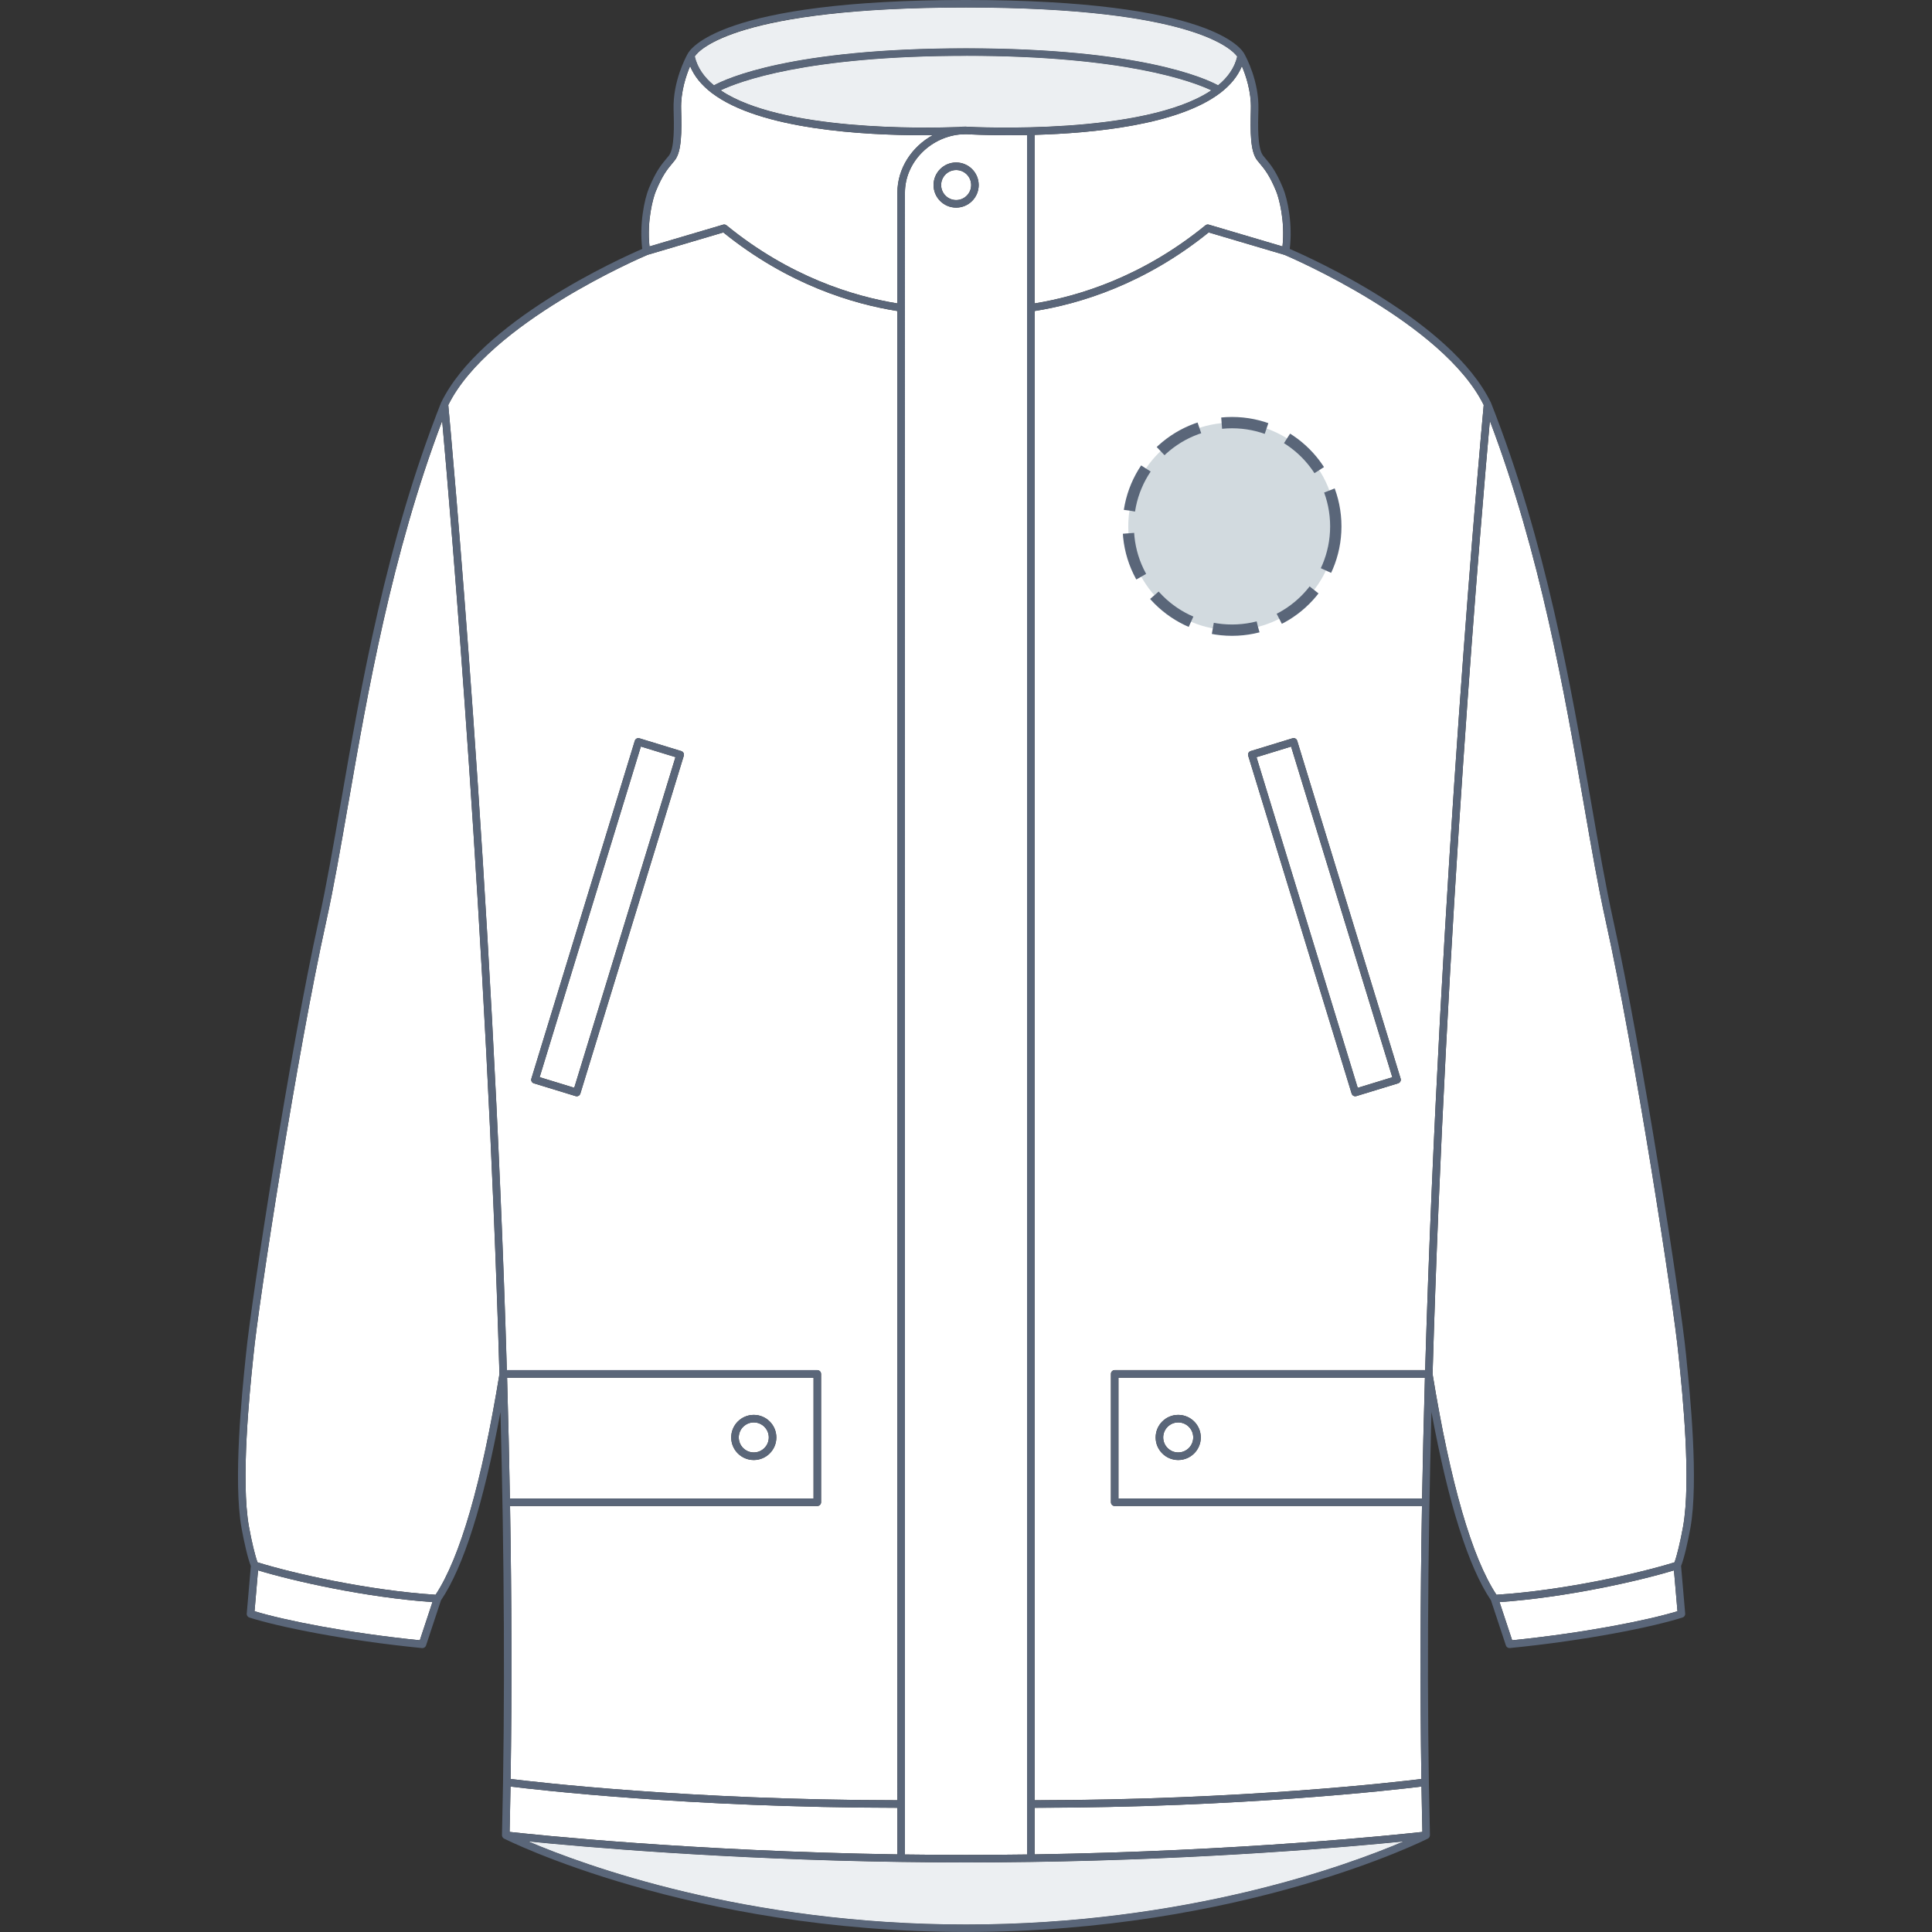 <svg xmlns="http://www.w3.org/2000/svg" xmlns:xlink="http://www.w3.org/1999/xlink" version="1.1" id="Veste_parka_face" x="0px" y="0px" width="512px" height="512px" viewBox="0 0 512 512" enable-background="new 0 0 512 512" xml:space="preserve">
  <rect x="0" y="0" width="512" height="512" fill="#333333" stroke="none"/>
  <defs>
    <style>
      .cls-1 {
        opacity: .75;
      }

      .cls-2 {
        fill: #fff;
      }

      .cls-3 {
        fill: #e6eaed;
      }

      .cls-4 {
        fill: #5a6679;
      }
    </style>
  </defs>
  <g id="Background">
    <path class="cls-2" d="M191.63,59.54c.32-.09.66-.02.91.18,16.77,13.68,33.68,18.81,45.28,20.69v-29.36c0-6.43,3.83-12.18,9.37-15.22-.8,0-1.64.01-2.52.01-15.66,0-43.22-1.49-55.99-11.17-.1-.05-.19-.13-.27-.21-2.51-1.96-4.42-4.25-5.52-6.93-1.06,2.48-2.51,6.77-2.38,11.37.17,6.07.16,11.28-1.7,13.61-.21.26-.43.52-.65.79-1.23,1.47-2.62,3.13-4.36,7.39-.74,1.82-2.4,7.82-1.67,14.62l19.51-5.77Z"></path>
    <path class="cls-2" d="M189.2,22.61c3.33-1.81,20.66-9.8,66.8-9.8s63.47,7.99,66.8,9.8c2.58-2.12,4.36-4.64,5.06-7.62-1.21-1.72-11.44-12.99-71.87-12.99s-70.72,11.2-71.87,12.97c.7,2.99,2.48,5.51,5.07,7.64Z"></path>
    <circle class="cls-2" cx="199.76" cy="380.93" r="3.98"></circle>
    <path class="cls-2" d="M254.16,35.65c-7.94.91-14.34,7.58-14.34,15.39v440.42c5.28.07,10.68.11,16.18.11s10.9-.04,16.18-.11V35.79c-1.71.03-3.34.05-4.85.05-6.19,0-10.51-.23-11.33-.28-.27.02-.9.05-1.84.09ZM259.36,49.04c0,3.3-2.68,5.98-5.98,5.98s-5.98-2.68-5.98-5.98,2.68-5.98,5.98-5.98,5.98,2.68,5.98,5.98Z"></path>
    <rect class="cls-2" x="115.19" y="238.27" width="91.64" height="9.59" transform="translate(-118.54 325.86) rotate(-72.98)"></rect>
    <path class="cls-2" d="M92.25,213.23c-1.97,11.33-3.82,22.04-5.8,30.97-7.64,34.44-17.96,101.18-19.28,115-.04.46-.11,1.08-.19,1.85-.8,7.74-3.21,31.28-1,43.54.7,3.91,1.64,7.78,2.27,9.44,8.88,2.78,28.98,7.43,47.2,8.6,6.5-9.88,12.19-29.54,16.92-58.47-3.42-117.41-13.11-229.6-15.18-252.63-13.4,35.41-19.78,72.05-24.93,101.71Z"></path>
    <path class="cls-2" d="M67.45,426.99c7.93,2.42,24.59,5.76,43.81,7.7l3.35-10.12c-17.71-1.22-37.03-5.62-46.22-8.41l-.93,10.83Z"></path>
    <path class="cls-2" d="M397.39,424.57l3.35,10.12c19.22-1.95,35.88-5.28,43.81-7.7l-.93-10.83c-9.19,2.8-28.51,7.19-46.22,8.41Z"></path>
    <circle class="cls-2" cx="253.39" cy="49.04" r="3.98"></circle>
    <path class="cls-2" d="M396.56,422.63c18.23-1.17,38.33-5.82,47.2-8.6.63-1.66,1.56-5.53,2.27-9.44,2.21-12.26-.21-35.81-1-43.55-.08-.77-.14-1.39-.19-1.85-1.32-13.81-11.65-80.55-19.28-115-1.98-8.93-3.84-19.63-5.8-30.97-5.15-29.66-11.53-66.29-24.93-101.71-2.07,23.04-11.76,135.22-15.18,252.63,4.73,28.94,10.42,48.6,16.92,58.47Z"></path>
    <path class="cls-2" d="M323.59,24.46c-.08.09-.17.16-.27.21-11.07,8.39-33.23,10.62-49.15,11.07v44.67c11.6-1.88,28.51-7.01,45.28-20.69.25-.21.6-.28.91-.18l19.51,5.77c.73-6.8-.93-12.8-1.67-14.62-1.74-4.26-3.13-5.92-4.36-7.39-.22-.27-.44-.52-.65-.79-1.86-2.33-1.87-7.54-1.7-13.61.13-4.6-1.32-8.89-2.38-11.37-1.1,2.68-3.01,4.97-5.52,6.93Z"></path>
    <path class="cls-2" d="M256,14.79c-42.39,0-60.3,6.9-65,9.14,16.07,10.8,54.17,10.05,63.07,9.72.64-.07,1.28-.11,1.94-.11.05,0,.1.02.15.03,2.32.12,47.06,2.31,64.85-9.64-4.73-2.24-22.74-9.15-65-9.15Z"></path>
    <path class="cls-2" d="M217.59,364.1v34.01c0,.55-.45,1-1,1h-81.43c.43,24.5.52,48.87.15,72.34,6.11.76,46.99,5.58,102.5,5.64V82.43c-11.76-1.86-29-7-46.13-20.83l-20.08,5.94c-1.63.69-42.06,18.04-52.81,39.8.63,6.76,11.76,128.02,15.52,255.77h82.27c.55,0,1,.45,1,1ZM181.21,200.29l-27.41,89.53c-.08.25-.25.46-.48.59-.15.08-.31.12-.47.12-.1,0-.2-.01-.29-.04l-11.08-3.39c-.53-.16-.82-.72-.66-1.24l27.41-89.53c.08-.25.25-.46.48-.59.23-.12.5-.15.76-.07l11.08,3.39c.53.16.82.72.66,1.24Z"></path>
    <path class="cls-2" d="M340.39,67.53l-20.08-5.94c-17.13,13.83-34.37,18.97-46.13,20.83v394.66c55.51-.06,96.39-4.88,102.5-5.64-.36-23.48-.27-47.84.16-72.34h-81.43c-.55,0-1-.45-1-1v-34.01c0-.55.45-1,1-1h82.27c3.76-127.75,14.89-249.02,15.52-255.77-10.75-21.77-51.18-39.11-52.81-39.8ZM370.52,287.09l-11.08,3.39c-.1.03-.19.04-.29.04-.16,0-.32-.04-.47-.12-.23-.12-.41-.34-.48-.59l-27.41-89.53c-.16-.53.13-1.08.66-1.24l11.08-3.39c.25-.08.53-.05.76.07.23.12.41.34.48.59l27.41,89.53c.16.53-.13,1.08-.66,1.24Z"></path>
    <circle class="cls-2" cx="312.24" cy="380.93" r="3.98"></circle>
    <rect class="cls-2" x="346.19" y="197.24" width="9.59" height="91.64" transform="translate(-55.78 113.39) rotate(-17.02)"></rect>
    <path class="cls-2" d="M296.4,397.12h80.46c.19-10.67.45-21.37.75-32.02h-81.22v32.02ZM312.24,374.96c3.3,0,5.98,2.68,5.98,5.98s-2.68,5.98-5.98,5.98-5.98-2.68-5.98-5.98,2.68-5.98,5.98-5.98Z"></path>
    <path class="cls-2" d="M237.82,479.08c-54.99-.06-95.67-4.78-102.53-5.63-.07,4.04-.15,8.04-.24,12.02,6.57.73,48.15,5.11,102.77,5.96v-12.35Z"></path>
    <path class="cls-2" d="M215.6,397.12v-32.02h-81.22c.31,10.65.56,21.35.75,32.02h80.46ZM199.76,374.96c3.3,0,5.98,2.68,5.98,5.98s-2.68,5.98-5.98,5.98-5.98-2.68-5.98-5.98,2.68-5.98,5.98-5.98Z"></path>
    <path class="cls-2" d="M273.18,493.45s0,0-.01,0c-5.6.08-11.33.13-17.17.13s-11.57-.05-17.17-.13c0,0,0,0-.01,0,0,0,0,0-.01,0-47.03-.69-84.56-4.02-98.76-5.44,14.68,6.26,57.41,22.01,115.95,22.01s101.27-15.74,115.95-22.01c-14.2,1.42-51.73,4.75-98.76,5.44,0,0,0,0-.01,0Z"></path>
    <path class="cls-2" d="M274.18,479.08v12.35c54.63-.85,96.21-5.23,102.77-5.96-.1-3.98-.18-7.99-.24-12.02-6.86.85-47.54,5.57-102.53,5.63Z"></path>
  </g>
  <g id="Shape" class="cls-1">
    <path class="cls-3" d="M256,14.79c-42.39,0-60.3,6.9-65,9.14,16.07,10.8,54.17,10.05,63.07,9.72.64-.07,1.28-.11,1.94-.11.05,0,.1.02.15.03,2.32.12,47.06,2.31,64.85-9.64-4.73-2.24-22.74-9.15-65-9.15Z"></path>
    <path class="cls-3" d="M189.2,22.61c3.33-1.81,20.66-9.8,66.8-9.8s63.47,7.99,66.8,9.8c2.58-2.12,4.36-4.64,5.06-7.62-1.21-1.72-11.44-12.99-71.87-12.99s-70.72,11.2-71.87,12.97c.7,2.99,2.48,5.51,5.07,7.64Z"></path>
    <path class="cls-3" d="M273.18,493.45s0,0-.01,0c-5.6.08-11.33.13-17.17.13s-11.57-.05-17.17-.13c0,0,0,0-.01,0,0,0,0,0-.01,0-47.03-.69-84.56-4.02-98.76-5.44,14.68,6.26,57.41,22.01,115.95,22.01s101.27-15.74,115.95-22.01c-14.2,1.42-51.73,4.75-98.76,5.44,0,0,0,0-.01,0Z"></path>
  </g>
  <g id="Outline">
    <path class="cls-4" d="M141.48,287.09l11.08,3.39c.1.03.19.04.29.04.16,0,.32-.04.47-.12.23-.12.41-.34.48-.59l27.41-89.53c.16-.53-.13-1.08-.66-1.24l-11.08-3.39c-.25-.08-.53-.05-.76.07s-.41.34-.48.59l-27.41,89.53c-.16.53.13,1.08.66,1.24ZM169.84,197.85l9.17,2.81-26.83,87.63-9.17-2.81,26.83-87.63Z"></path>
    <path class="cls-4" d="M199.76,374.96c-3.3,0-5.98,2.68-5.98,5.98s2.68,5.98,5.98,5.98,5.98-2.68,5.98-5.98-2.68-5.98-5.98-5.98ZM199.76,384.92c-2.2,0-3.98-1.79-3.98-3.98s1.79-3.98,3.98-3.98,3.98,1.79,3.98,3.98-1.79,3.98-3.98,3.98Z"></path>
    <path class="cls-4" d="M331.45,199.04c-.53.16-.82.72-.66,1.24l27.41,89.53c.08.25.25.46.48.59.15.08.31.12.47.12.1,0,.2-.01.29-.04l11.08-3.39c.53-.16.82-.72.66-1.24l-27.41-89.53c-.08-.25-.25-.46-.48-.59-.23-.12-.51-.15-.76-.07l-11.08,3.39ZM368.99,285.48l-9.17,2.81-26.83-87.63,9.17-2.81,26.83,87.63Z"></path>
    <path class="cls-4" d="M447,360.84c-.08-.76-.14-1.38-.18-1.83-1.33-13.85-11.67-80.73-19.32-115.24-1.97-8.89-3.82-19.57-5.79-30.88-5.36-30.86-12.02-69.28-26.57-106.11,0,0-.01-.02-.02-.02,0-.01,0-.03-.01-.04-10.41-21.57-47.56-38.27-53.31-40.75.8-6.63-.58-13.17-1.75-16.04-1.86-4.54-3.35-6.34-4.68-7.92-.21-.25-.42-.5-.62-.75-1.56-1.95-1.38-8.18-1.26-12.3.21-7.46-3.32-13.95-3.67-14.58-.61-1.29-8.47-14.38-73.82-14.38s-73.21,13.09-73.82,14.38c-.35.63-3.89,7.12-3.67,14.58.12,4.12.3,10.36-1.26,12.3-.2.25-.41.5-.62.75-1.32,1.58-2.82,3.37-4.68,7.92-1.17,2.87-2.55,9.41-1.75,16.04-5.75,2.48-42.9,19.18-53.31,40.75,0,.01,0,.03-.01.04,0,0-.01.01-.02.02-14.55,36.83-21.21,75.24-26.57,106.11-1.96,11.31-3.82,21.99-5.79,30.88-7.65,34.51-17.99,101.39-19.32,115.24-.04.45-.11,1.07-.19,1.84-.8,7.81-3.24,31.56-.98,44.1.64,3.55,1.67,8.11,2.47,10.06l-1.09,12.62c-.04.46.25.89.69,1.03,7.79,2.49,25.43,6.09,45.77,8.1.03,0,.07,0,.1,0,.43,0,.81-.27.95-.68l3.96-11.97c5.99-8.86,11.28-25.63,15.77-49.91.99,38.03,1.28,76.36.4,112.14,0,.06.02.12.03.18,0,.06,0,.11.03.16.03.08.08.15.12.22.02.03.03.07.06.1.08.1.18.18.3.24,0,0,0,0,0,0,.48.25,49.21,24.75,122.42,24.75s121.94-24.5,122.42-24.75c0,0,0,0,0,0,.11-.06.21-.14.3-.24.03-.03.04-.07.06-.1.05-.07.09-.14.12-.22.02-.05.02-.11.03-.17.01-.06.03-.12.03-.18-.88-35.79-.59-74.11.4-112.14,4.49,24.28,9.79,41.04,15.77,49.91l3.96,11.97c.14.41.52.68.95.68.03,0,.07,0,.1,0,20.34-2.01,37.98-5.61,45.77-8.1.44-.14.73-.57.69-1.03l-1.09-12.62c.8-1.95,1.83-6.5,2.47-10.06,2.26-12.54-.18-36.3-.98-44.11ZM393.2,107.34c-.63,6.76-11.76,128.02-15.52,255.77h-82.27c-.55,0-1,.45-1,1v34.01c0,.55.45,1,1,1h81.43c-.43,24.5-.52,48.87-.16,72.34-6.11.76-46.99,5.58-102.5,5.64V82.43c11.76-1.86,29-7,46.13-20.83l20.08,5.94c1.63.69,42.06,18.03,52.81,39.8ZM256,510.01c-58.54,0-101.27-15.74-115.95-22.01,14.2,1.42,51.73,4.75,98.76,5.44,0,0,0,0,.01,0,0,0,0,0,.01,0,5.6.08,11.33.13,17.17.13s11.57-.05,17.17-.13c0,0,0,0,.01,0,0,0,0,0,.01,0,47.03-.69,84.56-4.02,98.76-5.44-14.68,6.26-57.41,22.01-115.95,22.01ZM134.38,365.1h81.22v32.02h-80.46c-.19-10.67-.45-21.37-.75-32.02ZM256,14.79c42.26,0,60.27,6.91,65,9.15-17.79,11.95-62.53,9.76-64.85,9.64-.05,0-.1-.03-.15-.03-.65,0-1.3.04-1.94.11-8.9.34-47,1.09-63.07-9.72,4.7-2.24,22.62-9.14,65-9.14ZM376.95,485.48c-6.56.73-48.15,5.11-102.77,5.96v-12.35c54.99-.06,95.67-4.78,102.53-5.63.07,4.04.15,8.04.24,12.02ZM256,35.56c.82.05,5.14.28,11.33.28,1.51,0,3.15-.02,4.85-.05v455.67c-5.28.07-10.68.11-16.18.11s-10.9-.04-16.18-.11V51.05c0-7.81,6.4-14.49,14.34-15.39.94-.04,1.58-.07,1.84-.09ZM237.82,491.44c-54.62-.85-96.21-5.23-102.77-5.96.1-3.98.18-7.99.24-12.02,6.86.85,47.54,5.57,102.53,5.63v12.35ZM376.87,397.12h-80.46v-32.02h81.22c-.31,10.65-.56,21.35-.75,32.02ZM333.2,42.51c.21.26.43.52.65.79,1.23,1.47,2.62,3.13,4.36,7.39.74,1.82,2.4,7.82,1.67,14.62l-19.51-5.77c-.32-.09-.66-.02-.91.18-16.77,13.68-33.68,18.81-45.28,20.69v-44.67c15.91-.45,38.07-2.68,49.15-11.07.1-.05.19-.13.27-.21,2.51-1.96,4.42-4.25,5.52-6.93,1.06,2.48,2.51,6.77,2.38,11.37-.17,6.07-.16,11.28,1.7,13.61ZM256,1.99c60.43,0,70.66,11.26,71.87,12.99-.7,2.98-2.49,5.5-5.06,7.62-3.33-1.81-20.66-9.8-66.8-9.8s-63.47,7.99-66.8,9.8c-2.58-2.13-4.37-4.65-5.07-7.64,1.15-1.78,10.86-12.97,71.87-12.97ZM173.79,50.69c1.74-4.26,3.13-5.92,4.36-7.39.22-.27.44-.52.65-.79,1.86-2.33,1.87-7.54,1.7-13.61-.13-4.6,1.32-8.89,2.38-11.37,1.1,2.68,3.01,4.97,5.52,6.93.08.09.17.16.27.21,12.78,9.68,40.33,11.17,55.99,11.17.88,0,1.72,0,2.52-.01-5.54,3.04-9.37,8.79-9.37,15.22v29.36c-11.6-1.88-28.51-7.01-45.28-20.69-.25-.21-.6-.28-.91-.18l-19.51,5.77c-.73-6.8.93-12.8,1.67-14.62ZM171.61,67.53l20.08-5.94c17.13,13.83,34.37,18.97,46.13,20.83v394.66c-55.51-.06-96.39-4.88-102.5-5.64.36-23.48.27-47.84-.15-72.34h81.43c.55,0,1-.45,1-1v-34.01c0-.55-.45-1-1-1h-82.27c-3.76-127.75-14.89-249.02-15.52-255.77,10.75-21.76,51.18-39.11,52.81-39.8ZM111.26,434.69c-19.22-1.95-35.88-5.29-43.81-7.7l.93-10.83c9.19,2.8,28.51,7.19,46.22,8.41l-3.35,10.12ZM115.44,422.63c-18.23-1.17-38.33-5.82-47.2-8.6-.63-1.66-1.56-5.53-2.27-9.44-2.21-12.26.21-35.8,1-43.54.08-.77.14-1.4.19-1.85,1.32-13.82,11.65-80.55,19.28-115,1.98-8.93,3.84-19.63,5.8-30.97,5.15-29.66,11.53-66.29,24.93-101.71,2.07,23.04,11.76,135.22,15.18,252.63-4.73,28.94-10.42,48.6-16.92,58.47ZM400.74,434.69l-3.35-10.12c17.71-1.22,37.03-5.62,46.22-8.41l.93,10.83c-7.93,2.42-24.59,5.75-43.81,7.7ZM446.03,404.59c-.7,3.91-1.64,7.78-2.27,9.44-8.88,2.78-28.98,7.43-47.2,8.6-6.5-9.88-12.19-29.54-16.92-58.47,3.42-117.41,13.11-229.6,15.18-252.63,13.4,35.41,19.78,72.05,24.93,101.71,1.97,11.33,3.82,22.04,5.8,30.97,7.64,34.45,17.96,101.18,19.28,115,.04.45.11,1.08.19,1.85.8,7.74,3.22,31.29,1,43.55Z"></path>
    <path class="cls-4" d="M312.24,374.96c-3.3,0-5.98,2.68-5.98,5.98s2.68,5.98,5.98,5.98,5.98-2.68,5.98-5.98-2.68-5.98-5.98-5.98ZM312.24,384.92c-2.2,0-3.98-1.79-3.98-3.98s1.79-3.98,3.98-3.98,3.98,1.79,3.98,3.98-1.79,3.98-3.98,3.98Z"></path>
    <path class="cls-4" d="M253.39,55.02c3.3,0,5.98-2.68,5.98-5.98s-2.68-5.98-5.98-5.98-5.98,2.68-5.98,5.98,2.68,5.98,5.98,5.98ZM253.39,45.06c2.2,0,3.98,1.79,3.98,3.98s-1.79,3.98-3.98,3.98-3.98-1.79-3.98-3.98,1.79-3.98,3.98-3.98Z"></path>
  </g>
<circle fill="#D2DADF" cx="326.5" cy="139.5" r="27.5"></circle><circle stroke="#5A6679" fill="none" stroke-width="3" stroke-miterlimit="10" stroke-dasharray="12.08,6.04" cx="326.5" cy="139.5" r="27.5"></circle></svg>